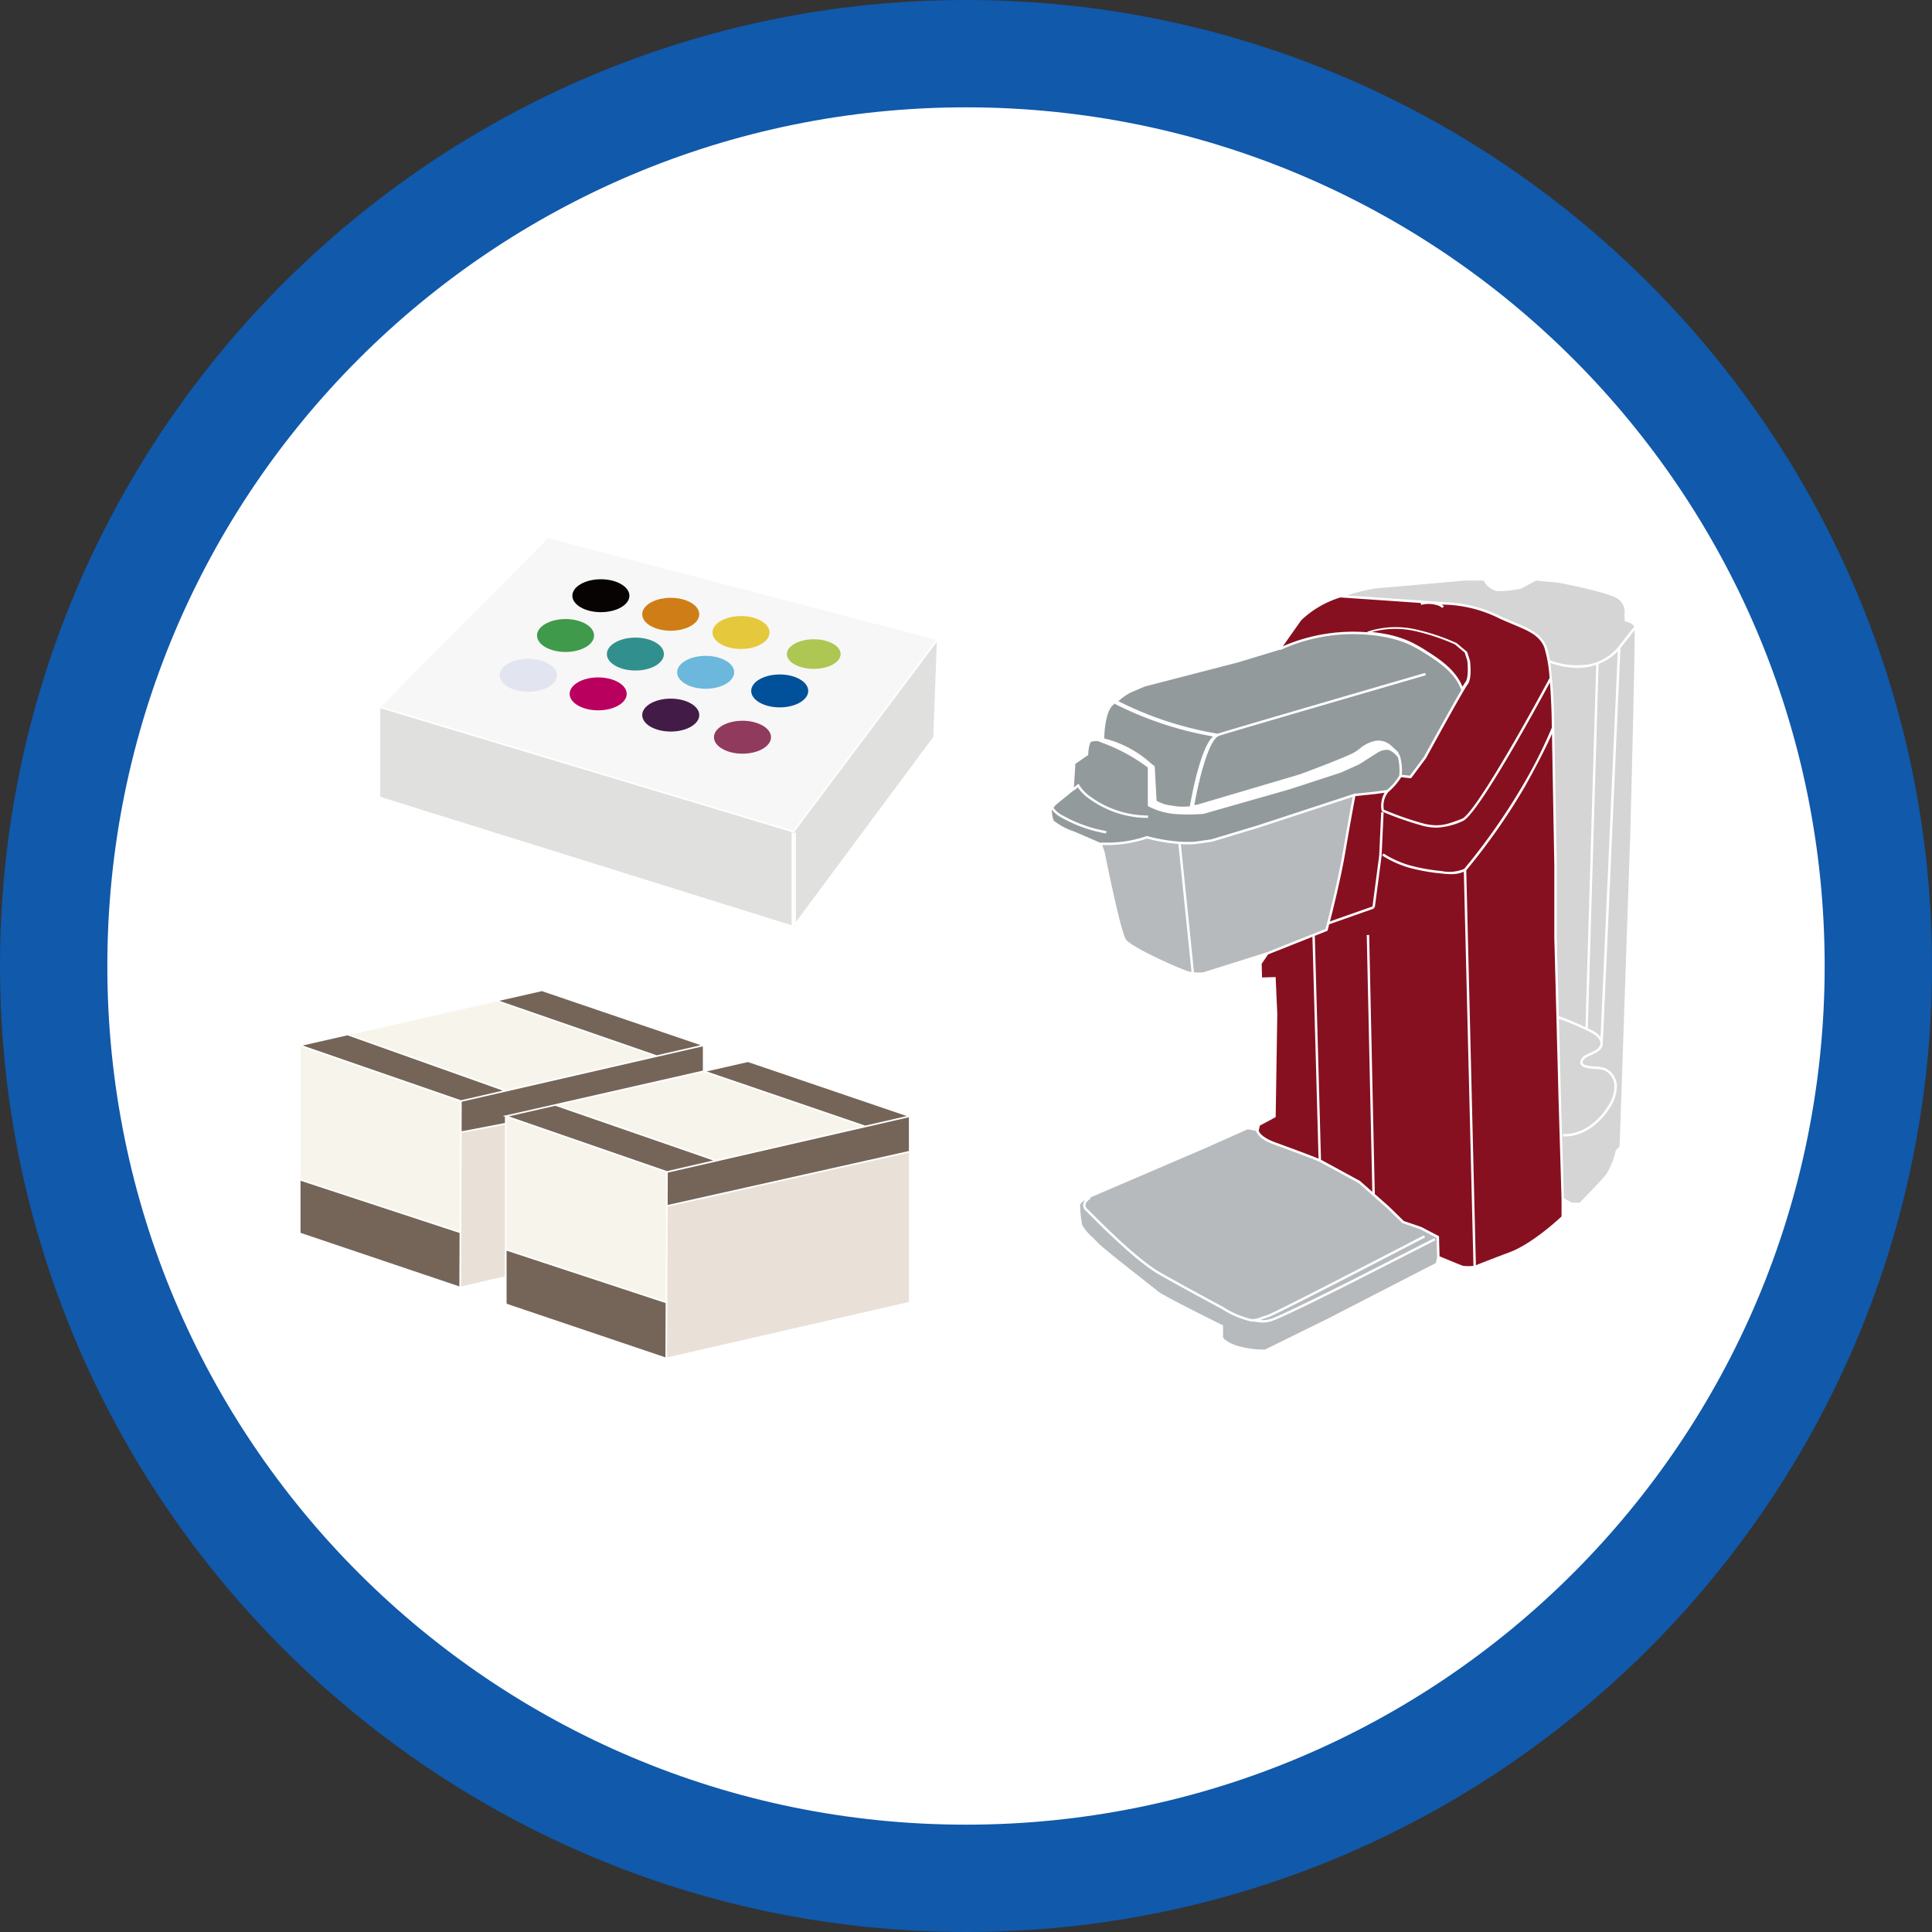 <svg xmlns="http://www.w3.org/2000/svg" width="270" height="270"><rect width="100%" height="100%" fill="#333333" stroke="none"/><defs><clipPath id="a"><path data-name="長方形 221" fill="none" d="M0 0h186.441v114.496H0z"/></clipPath></defs><g data-name="グループ 49"><g data-name="楕円形 1 のコピー 5" fill="#fff"><path d="M135 262.5C64.696 262.5 7.5 205.304 7.5 135S64.696 7.5 135 7.5 262.5 64.696 262.5 135 205.304 262.5 135 262.5Z"/><path d="M135 15C68.726 15 15 68.726 15 135s53.726 120 120 120 120-53.726 120-120S201.274 15 135 15m0-15c74.44 0 135 60.56 135 135s-60.56 135-135 135S0 209.44 0 135 60.56 0 135 0Z" fill="#1059ab"/></g><g data-name="グループ 17"><path data-name="パス 355" d="m76.589 75.208-23.347 23.55 57.6 17.339 20.011-26.689Z" fill="#f7f7f7"/><path data-name="パス 356" d="m130.426 102.985-19.2 25.866V116.37h-.6v12.938L53.14 111.359V98.97l57.708 17.372.077.023 20-26.66Z" fill="#e0e0df"/><g data-name="グループ 13"><g data-name="グループ 12" clip-path="url(#a)" transform="translate(42 75.208)"><path data-name="パス 357" d="M41.973 10.344c2.2 0 3.987-1.031 3.987-2.3s-1.789-2.3-3.987-2.3-3.986 1.031-3.986 2.3 1.788 2.3 3.986 2.3" fill="#070303"/><path data-name="パス 358" d="M41.973 5.98c2.071 0 3.755.927 3.755 2.067s-1.684 2.067-3.755 2.067-3.755-.927-3.755-2.067 1.684-2.067 3.755-2.067" fill="#070303"/><path data-name="パス 359" d="M51.736 12.937c2.2 0 3.986-1.031 3.986-2.3s-1.788-2.3-3.986-2.3-3.987 1.031-3.987 2.3 1.788 2.3 3.987 2.3" fill="#cf7e17"/><path data-name="パス 360" d="M61.556 15.487c2.2 0 3.986-1.031 3.986-2.3s-1.788-2.3-3.986-2.3-3.987 1.031-3.987 2.3 1.788 2.3 3.987 2.3" fill="#e6c83c"/><path data-name="パス 361" d="M37.035 15.905c2.2 0 3.986-1.031 3.986-2.3s-1.788-2.3-3.986-2.3-3.987 1.031-3.987 2.3 1.789 2.3 3.987 2.3" fill="#3f9a4b"/><path data-name="パス 362" d="M62.98 21.349c0 1.267 1.788 2.3 3.986 2.3s3.987-1.031 3.987-2.3-1.789-2.3-3.987-2.3-3.986 1.031-3.986 2.3" fill="#00519a"/><path data-name="パス 363" d="M71.722 14.132c2.07 0 3.755.927 3.755 2.067s-1.685 2.067-3.755 2.067-3.755-.927-3.755-2.067 1.684-2.067 3.755-2.067" fill="#aec652"/><path data-name="パス 364" d="M42.811 16.199c0 1.267 1.788 2.3 3.987 2.3s3.986-1.031 3.986-2.3-1.788-2.3-3.986-2.3-3.987 1.031-3.987 2.3" fill="#31908d"/><path data-name="パス 365" d="M52.631 18.749c0 1.266 1.789 2.3 3.987 2.3s3.986-1.032 3.986-2.3-1.788-2.3-3.986-2.3-3.987 1.032-3.987 2.3" fill="#6cb8dc"/><path data-name="パス 366" d="M31.831 21.464c2.2 0 3.987-1.031 3.987-2.3s-1.788-2.3-3.987-2.3-3.986 1.031-3.986 2.3 1.788 2.3 3.986 2.3" fill="#e2e4ef"/><path data-name="パス 367" d="M61.763 25.519c-2.2 0-3.986 1.031-3.986 2.3s1.788 2.3 3.986 2.3 3.987-1.031 3.987-2.3-1.788-2.3-3.987-2.3" fill="#903a5d"/><path data-name="パス 368" d="M41.597 19.462c-2.2 0-3.987 1.031-3.987 2.3s1.788 2.3 3.987 2.3 3.986-1.031 3.986-2.3-1.786-2.3-3.986-2.3" fill="#b9005e"/><path data-name="パス 369" d="M51.736 22.427c-2.2 0-3.987 1.031-3.987 2.3s1.788 2.3 3.987 2.3 3.986-1.031 3.986-2.3-1.788-2.3-3.986-2.3" fill="#421b47"/><path data-name="パス 370" d="m150.405 7.014 12.287-1.084h2.646a2.781 2.781 0 0 0 1.816 1.456 12.872 12.872 0 0 0 3.428-.339l2.073-1.114 3.018.274c2.583.482 7.7 1.6 8.556 2.371a2.264 2.264 0 0 1 .789 2.08v.022l.037.936.126.029c.291.068 1.036.324 1.213.708l-2.243 2.845a6.94 6.94 0 0 1-3.938 2.4 10.475 10.475 0 0 1-5.615-.541 9.475 9.475 0 0 0-.475-1.943c-.741-1.791-2.35-2.465-4.576-3.4-.589-.247-1.2-.5-1.867-.806a18.573 18.573 0 0 0-7.836-1.959c-2.524-.185-10.833-.756-13.61-.947a25.717 25.717 0 0 1 4.172-1" fill="#d5d5d5"/><path data-name="パス 371" d="M181.684 69.724a3.577 3.577 0 0 0-1.285-.986c-.163-.083-.33-.16-.5-.24l1.51-50.926a7.325 7.325 0 0 0 2.68-1.78Z" fill="#d5d5d5"/><path data-name="パス 372" d="M175.557 55.791V45.767l-.374-20.94a72.977 72.977 0 0 0-.525-7.381 11.733 11.733 0 0 0 3.8.688 7.861 7.861 0 0 0 1.83-.205c.277-.067.535-.146.783-.231l-1.5 50.639a37.655 37.655 0 0 0-3.724-1.531Z" fill="#d5d5d5"/><path data-name="パス 373" d="M139.838 11.485a13.754 13.754 0 0 1 5.488-3.2c.48.032 6.861.47 11.211.774l.073.272a4.072 4.072 0 0 1 2.333.073 1.232 1.232 0 0 1 .584.351l.267-.21a1.174 1.174 0 0 0-.331-.279l.356.026a18.1 18.1 0 0 1 7.72 1.93c.674.306 1.313.574 1.877.81 2.232.934 3.706 1.552 4.393 3.213a18.09 18.09 0 0 1 .744 4.3c-3.508 6.548-10.549 19.024-12.259 19.679-2.153.825-3.109 1.142-5.194.7a43.39 43.39 0 0 1-5.7-1.974 3.014 3.014 0 0 1 .619-2.468 9.031 9.031 0 0 0 1.8-2.072l1.376.149 2.09-2.812c.052-.095 5.216-9.531 5.817-10.3.654-.831.348-3.188.328-3.316l-.389-1.225-1.459-1.228-.035-.023a29.532 29.532 0 0 0-5.946-1.958 12.614 12.614 0 0 0-6.527.381l.028.076a24.735 24.735 0 0 0-11.815 1.952Z" fill="#871020"/><path data-name="パス 374" d="M162.377 20.767c-.862-2.216-2.937-3.693-4.837-4.9a20.584 20.584 0 0 0-2.6-1.464 15.654 15.654 0 0 0-3.77-1.09 24.123 24.123 0 0 0-1.445-.2 12.557 12.557 0 0 1 5.754-.189 29.414 29.414 0 0 1 5.851 1.923l1.367 1.151.353 1.1c.085.641.2 2.436-.264 3.032-.076.1-.219.32-.41.637" fill="#871020"/><path data-name="パス 375" d="m115.924 21.622 2.069-.889 13.017-3.367 5.9-1.792.028.059a24.335 24.335 0 0 1 14.223-1.878 15.334 15.334 0 0 1 3.689 1.065 20.275 20.275 0 0 1 2.556 1.441c1.909 1.215 4.011 2.7 4.784 4.924l.064-.022c-1.494 2.525-5.086 9.089-5.255 9.4l-1.961 2.635-1.127-.122a7.925 7.925 0 0 0-.252-2.6l-.3-.614-.93-.853a2.611 2.611 0 0 0-2.25-.681 4.974 4.974 0 0 0-2.157 1.086c-.16.12-.332.248-.523.384-.942.668-7.781 3.185-7.839 3.207l-13.803 4.08a5.927 5.927 0 0 1-.944.226c.453-2.643 1.8-8.75 3.321-9.627l.047.008.005-.034a.815.815 0 0 1 .111-.049c2.068-.664 28.595-8.371 28.863-8.449l-.095-.326c-.268.078-26.8 7.786-28.872 8.452-.034.011-.067.03-.1.045a48.353 48.353 0 0 1-13.9-4.548 9.21 9.21 0 0 1 1.627-1.162" fill="#939a9c"/><path data-name="パス 376" d="M113.457 23.413c.124-.124.246-.238.366-.348l-.044.086a48.711 48.711 0 0 0 13.739 4.56c-1.8 1.67-3.054 8.7-3.235 9.758a7.982 7.982 0 0 1-2.537-.1 5.265 5.265 0 0 1-2.11-.668l-.264-4.823-.556-.434a15.041 15.041 0 0 0-6.5-3.447c.016-.694.145-3.588 1.144-4.587" fill="#939a9c"/><path data-name="パス 377" d="M108.123 40.993a9.033 9.033 0 0 1-2.877-1.531 6.234 6.234 0 0 1-.264-1.506l.011-.014a4.237 4.237 0 0 0 1.414 1.144 19.417 19.417 0 0 0 6.16 2.184l.058-.335a19.067 19.067 0 0 1-6.053-2.146 3.77 3.77 0 0 1-1.353-1.111l.369-.433 2.415-1.966.025.031.6-.481a6.142 6.142 0 0 0 1.61 1.6 13.973 13.973 0 0 0 8.18 2.668h.022v-.339h-.021a13.629 13.629 0 0 1-7.98-2.6 5.555 5.555 0 0 1-1.618-1.668l-.1-.175-.638.515.2-3.289 1.8-1.236v-.086c.026-.76.19-1.65.411-1.761a2.3 2.3 0 0 1 1.164-.044l-.017.049a24.463 24.463 0 0 1 6.769 3.592v5.382l.088.049a9.919 9.919 0 0 0 3.6 1.058 22.63 22.63 0 0 0 1.911.074 27.1 27.1 0 0 0 2.16-.08l12.1-3.451 7.121-2.325 2.565-1.154 2.689-1.71a2.628 2.628 0 0 1 1.187-.318h.017c.64 0 1.406.876 1.514 1.056a7.537 7.537 0 0 1 .187 2.547 7.534 7.534 0 0 1-1.723 2.011l-1.719.235-2.633.275.011-.058-13.728 4.498-6.481 1.951-2.414.338a17.613 17.613 0 0 1-2.017-.024 24.016 24.016 0 0 1-4.513-.77l-.049-.013-.049.017a17.2 17.2 0 0 1-6.405.887v.063Z" fill="#939a9c"/><path data-name="パス 378" d="M115.328 56.036c-.608-.955-2.195-8.378-2.956-12.192l-.338-.966a17.555 17.555 0 0 0 6.261-.894 24.433 24.433 0 0 0 4.385.755l1.835 17.885a4.173 4.173 0 0 1-.694-.17c-1.414-.495-7.783-3.3-8.494-4.418" fill="#b6babd"/><path data-name="パス 379" d="M126.156 60.671a6.528 6.528 0 0 1-1.294 0l-1.839-17.91a18.19 18.19 0 0 0 1.87.015l2.455-.346 6.511-1.958 13.187-4.322c-.156.818-.637 3.39-1.337 7.5-.666 3.911-1.8 8.395-2.253 10.142-.107.41-.184.7-.219.829l-8.2 3.257Z" fill="#b6babd"/><path data-name="パス 380" d="m136.278 80.909.226-14.413-.232-5.158-1.9.056-.051-1.906.893-1.314 6.2-2.464.856 31.01c-.976-.413-4.087-1.573-6.044-2.278-2.174-.784-2.308-1.618-2.31-1.627h-.011l.166-.718Z" fill="#871020"/><path data-name="パス 381" d="m143.714 108.999-8.939 4.4a13.588 13.588 0 0 1-4.052-.588c-1.425-.527-1.746-1.018-1.8-1.11v-1.684l-.094-.047c-2.845-1.406-8.376-4.193-8.94-4.67-.219-.184-.982-.784-1.948-1.544-2.343-1.841-5.885-4.624-6.508-5.286-.241-.256-.5-.512-.75-.763a6.445 6.445 0 0 1-1.457-1.755 16.989 16.989 0 0 1-.276-2.785s.013-.257.718-.673a1.231 1.231 0 0 0-.306.637 1.011 1.011 0 0 0 .371.867c.149.141.413.4.768.758 1.926 1.922 6.435 6.423 9.529 8.184 3.606 2.053 8.65 4.743 8.69 4.764a12.923 12.923 0 0 0 4.1 1.762h.014c.4.031.694.066.935.095a6 6 0 0 0 .722.059 4.566 4.566 0 0 0 1.087-.158c1.183-.282 10.628-5.028 11.03-5.23l12-6.114-.154-.3-12 6.113c-.1.049-9.811 4.93-10.957 5.2a3.531 3.531 0 0 1-1.387.126l.335-.112c.218-.074.465-.157.75-.248 1.234-.393 21.113-10.733 21.958-11.173l-.156-.3c-.207.108-20.7 10.766-21.9 11.15a36.01 36.01 0 0 0-.756.25 3.3 3.3 0 0 1-1.44.307h-.039a12.878 12.878 0 0 1-3.97-1.719c-.05-.027-5.091-2.715-8.692-4.765-3.053-1.738-7.54-6.217-9.456-8.129-.359-.357-.625-.623-.775-.765a.684.684 0 0 1-.267-.58c.056-.487.733-.884.74-.888l-.08-.138.174-.077c1.83-.777 15.567-6.672 15.708-6.732l6.12-2.726 1.207.241c.011.122.177 1.061 2.532 1.91 2.457.886 5.828 2.156 6.259 2.374s5.179 2.811 5.5 2.986l3.989 3.517 2.118 2.07 2.537.881 2.255 1.186.073 2.688-.166.835Z" fill="#b6babd"/><path data-name="パス 382" d="M162.463 101.693c-.28-.084-2.215-.887-3.284-1.335l-.076-2.8-2.457-1.287-2.46-.839-2.1-2.048-1.973-1.74h.017l-.786-36.192-.339.007.779 35.895-1.707-1.505-.031-.022c-.2-.109-4.664-2.547-5.436-2.953l-.865-31.3 1.776-.705.022-.082s.083-.307.22-.827l6.254-2.2-.056-.16.168.022.954-7.24.277-6.058-.339-.016-.276 6.043-.94 7.123-5.94 2.088c.5-1.926 1.547-6.148 2.18-9.861a400.426 400.426 0 0 1 1.366-7.651l2.74-.287 1.348-.184a3.67 3.67 0 0 0-.414 2.519l.017.087.082.035a45.156 45.156 0 0 0 5.844 2.028 8.22 8.22 0 0 0 1.741.209 9.843 9.843 0 0 0 3.645-.919c2.079-.8 10.54-16.321 12.19-19.377.188 2.373.237 4.627.237 4.668l.029 1.652a66.3 66.3 0 0 1-4.027 8.006 87.755 87.755 0 0 1-8.215 11.73 5.361 5.361 0 0 1-3.209.3 26.115 26.115 0 0 1-4.494-.815 14.387 14.387 0 0 1-3.585-1.639l-.183.287a14.76 14.76 0 0 0 3.671 1.678 26.308 26.308 0 0 0 4.553.827 12.494 12.494 0 0 0 1.41.1 4.3 4.3 0 0 0 1.783-.341l1.344 55.085a6.681 6.681 0 0 1-1.46-.005" fill="#871020"/><path data-name="パス 383" d="M176.227 94.793c-.478.45-4.134 3.833-7.256 5-2.646.989-4.171 1.6-4.713 1.816l-1.346-55.191a87.984 87.984 0 0 0 8.23-11.758c2.224-3.986 3.284-6.241 3.746-7.31l.33 18.423v10.022l.6 22.885.411 13.685Z" fill="#871020"/><path data-name="パス 384" d="m185.8 42.325-1.457 42.676-.549.586-.01.046a10.226 10.226 0 0 1-1.276 3.222c-.749.954-3.358 3.611-3.752 4.011h-1.082l-1.111-.606-.408-13.588-.3-11.5a37.486 37.486 0 0 1 4.393 1.871c.686.346 1.481.909 1.4 1.631v.021c-.09.632-.747.93-1.443 1.244a8.91 8.91 0 0 0-.666.323 1.4 1.4 0 0 0-.684.846.649.649 0 0 0 .124.542.944.944 0 0 0 .409.277 4.686 4.686 0 0 0 1.479.245 3.976 3.976 0 0 1 1.46.261 2.5 2.5 0 0 1 1.291 2.289 5.212 5.212 0 0 1-.92 2.688c-1.2 1.944-3.474 3.975-6.245 3.852l-.015.339c.086 0 .172.006.258.006 2.8 0 5.074-2.052 6.291-4.018a5.527 5.527 0 0 0 .971-2.865 2.828 2.828 0 0 0-1.488-2.6 4.291 4.291 0 0 0-1.584-.292 4.322 4.322 0 0 1-1.371-.222.637.637 0 0 1-.268-.171.3.3 0 0 1-.058-.265 1.062 1.062 0 0 1 .516-.616c.2-.11.412-.207.64-.311.751-.339 1.527-.69 1.641-1.511a.144.144 0 0 1 0-.016l2.474-55.363 1.984-2.517c.04 2.925-.389 20.141-.638 29.485" fill="#d5d5d5"/><path data-name="パス 385" d="m84.719 80.765-5.8 1.332-22.163-7.571 5.771-1.312Z" fill="#746558"/><path data-name="パス 386" d="m28.796 80.947 4.587 1.587 17.712 6.127-.069 18-22.23-7.324Z" fill="#f7f5eb"/><path data-name="パス 387" d="m51.214 88.458-14.645-5.067-7.474-2.585 6.511-1.479 22.077 7.645Z" fill="#746558"/><path data-name="パス 388" d="m58.103 86.879-22.075-7.645 20.306-4.615 22.169 7.574Z" fill="#f7f5eb"/><path data-name="パス 389" d="m56.226 74.411-27.538 6.258-.12-.041v.068l-.3.068.3.1v.867l-6.058 1.162.016-4.134 33.7-7.741Z" fill="#746558"/><path data-name="パス 390" d="M28.689 77.114 6.975 69.385l20.388-4.635 22 7.613Z" fill="#f7f5eb"/><path data-name="パス 391" d="m55.924 70.858-6.147 1.412-22-7.613 5.953-1.353Z" fill="#746558"/><path data-name="パス 392" d="m6.56 69.479 21.715 7.729-5.857 1.345-14.334-4.958L.3 70.902Z" fill="#746558"/><path data-name="パス 393" d="m22.3 78.752-.07 18.113L0 89.564V71.039l4.272 1.478Z" fill="#f7f5eb"/><path data-name="パス 394" d="M0 97.082v-7.278l22.227 7.3-.028 7.467Z" fill="#746558"/><path data-name="パス 395" d="m28.557 103.154-6.13 1.433.082-21.459 6.059-1.162v21.239Z" fill="#e9e1d8"/><path data-name="パス 396" d="M28.796 106.99v-7.413l22.228 7.321-.029 7.586Z" fill="#746558"/><path data-name="パス 397" d="m51.303 93.421 33.718-7.542v20.866l-33.8 7.75Z" fill="#e9e1d8"/><path data-name="パス 398" d="m85.021 85.647-33.717 7.541.017-4.518 33.7-7.74Z" fill="#746558"/></g></g></g></g></svg>